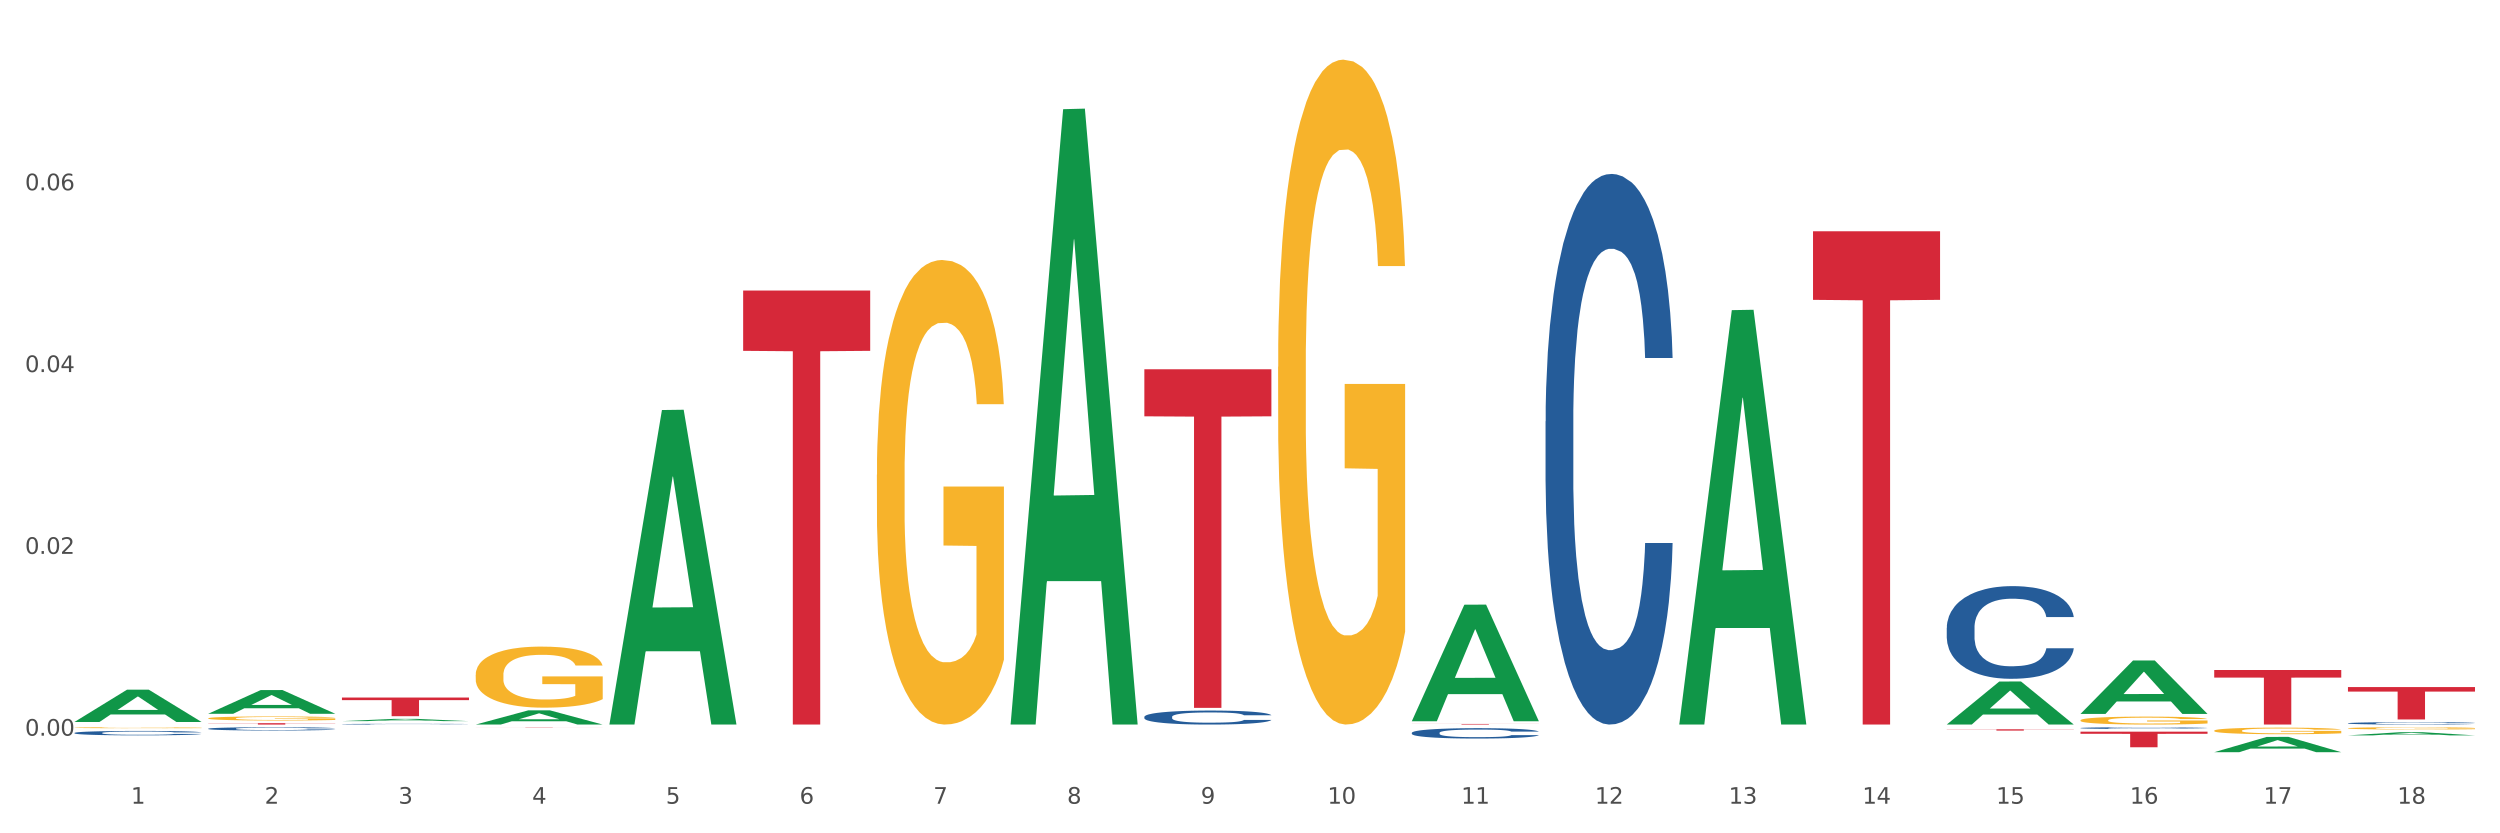 <?xml version="1.0" encoding="utf-8" standalone="no"?>
<!DOCTYPE svg PUBLIC "-//W3C//DTD SVG 1.1//EN"
  "http://www.w3.org/Graphics/SVG/1.1/DTD/svg11.dtd">
<svg xmlns:xlink="http://www.w3.org/1999/xlink" width="1080pt" height="360pt" viewBox="0 0 1080 360" xmlns="http://www.w3.org/2000/svg" version="1.1">
 <rect x="0" y="0" width="1080" height="360" fill="#333333" stroke="none"/>
 <defs>
  <style type="text/css">*{stroke-linejoin: round; stroke-linecap: butt}</style>
 </defs>
 <g id="figure_1">
  <g id="patch_1">
   <path d="M 0 360 
L 1080 360 
L 1080 0 
L 0 0 
z
" style="fill: #ffffff; stroke: #ffffff; stroke-linejoin: miter"/>
  </g>
  <g id="axes_1">
   <g id="matplotlib.axis_1">
    <g id="xtick_1">
     <g id="text_1">
      <!-- 1 -->
      <g style="fill: #4d4d4d" transform="translate(56.563 347.204) scale(0.096 -0.096)">
       <defs>
        <path id="DejaVuSans-31" d="M 794 531 
L 1825 531 
L 1825 4091 
L 703 3866 
L 703 4441 
L 1819 4666 
L 2450 4666 
L 2450 531 
L 3481 531 
L 3481 0 
L 794 0 
L 794 531 
z
" transform="scale(0.016)"/>
       </defs>
       <use xlink:href="#DejaVuSans-31"/>
      </g>
     </g>
    </g>
    <g id="xtick_2">
     <g id="text_2">
      <!-- 2 -->
      <g style="fill: #4d4d4d" transform="translate(114.336 347.204) scale(0.096 -0.096)">
       <defs>
        <path id="DejaVuSans-32" d="M 1228 531 
L 3431 531 
L 3431 0 
L 469 0 
L 469 531 
Q 828 903 1448 1529 
Q 2069 2156 2228 2338 
Q 2531 2678 2651 2914 
Q 2772 3150 2772 3378 
Q 2772 3750 2511 3984 
Q 2250 4219 1831 4219 
Q 1534 4219 1204 4116 
Q 875 4013 500 3803 
L 500 4441 
Q 881 4594 1212 4672 
Q 1544 4750 1819 4750 
Q 2544 4750 2975 4387 
Q 3406 4025 3406 3419 
Q 3406 3131 3298 2873 
Q 3191 2616 2906 2266 
Q 2828 2175 2409 1742 
Q 1991 1309 1228 531 
z
" transform="scale(0.016)"/>
       </defs>
       <use xlink:href="#DejaVuSans-32"/>
      </g>
     </g>
    </g>
    <g id="xtick_3">
     <g id="text_3">
      <!-- 3 -->
      <g style="fill: #4d4d4d" transform="translate(172.109 347.204) scale(0.096 -0.096)">
       <defs>
        <path id="DejaVuSans-33" d="M 2597 2516 
Q 3050 2419 3304 2112 
Q 3559 1806 3559 1356 
Q 3559 666 3084 287 
Q 2609 -91 1734 -91 
Q 1441 -91 1130 -33 
Q 819 25 488 141 
L 488 750 
Q 750 597 1062 519 
Q 1375 441 1716 441 
Q 2309 441 2620 675 
Q 2931 909 2931 1356 
Q 2931 1769 2642 2001 
Q 2353 2234 1838 2234 
L 1294 2234 
L 1294 2753 
L 1863 2753 
Q 2328 2753 2575 2939 
Q 2822 3125 2822 3475 
Q 2822 3834 2567 4026 
Q 2313 4219 1838 4219 
Q 1578 4219 1281 4162 
Q 984 4106 628 3988 
L 628 4550 
Q 988 4650 1302 4700 
Q 1616 4750 1894 4750 
Q 2613 4750 3031 4423 
Q 3450 4097 3450 3541 
Q 3450 3153 3228 2886 
Q 3006 2619 2597 2516 
z
" transform="scale(0.016)"/>
       </defs>
       <use xlink:href="#DejaVuSans-33"/>
      </g>
     </g>
    </g>
    <g id="xtick_4">
     <g id="text_4">
      <!-- 4 -->
      <g style="fill: #4d4d4d" transform="translate(229.882 347.204) scale(0.096 -0.096)">
       <defs>
        <path id="DejaVuSans-34" d="M 2419 4116 
L 825 1625 
L 2419 1625 
L 2419 4116 
z
M 2253 4666 
L 3047 4666 
L 3047 1625 
L 3713 1625 
L 3713 1100 
L 3047 1100 
L 3047 0 
L 2419 0 
L 2419 1100 
L 313 1100 
L 313 1709 
L 2253 4666 
z
" transform="scale(0.016)"/>
       </defs>
       <use xlink:href="#DejaVuSans-34"/>
      </g>
     </g>
    </g>
    <g id="xtick_5">
     <g id="text_5">
      <!-- 5 -->
      <g style="fill: #4d4d4d" transform="translate(287.655 347.204) scale(0.096 -0.096)">
       <defs>
        <path id="DejaVuSans-35" d="M 691 4666 
L 3169 4666 
L 3169 4134 
L 1269 4134 
L 1269 2991 
Q 1406 3038 1543 3061 
Q 1681 3084 1819 3084 
Q 2600 3084 3056 2656 
Q 3513 2228 3513 1497 
Q 3513 744 3044 326 
Q 2575 -91 1722 -91 
Q 1428 -91 1123 -41 
Q 819 9 494 109 
L 494 744 
Q 775 591 1075 516 
Q 1375 441 1709 441 
Q 2250 441 2565 725 
Q 2881 1009 2881 1497 
Q 2881 1984 2565 2268 
Q 2250 2553 1709 2553 
Q 1456 2553 1204 2497 
Q 953 2441 691 2322 
L 691 4666 
z
" transform="scale(0.016)"/>
       </defs>
       <use xlink:href="#DejaVuSans-35"/>
      </g>
     </g>
    </g>
    <g id="xtick_6">
     <g id="text_6">
      <!-- 6 -->
      <g style="fill: #4d4d4d" transform="translate(345.428 347.204) scale(0.096 -0.096)">
       <defs>
        <path id="DejaVuSans-36" d="M 2113 2584 
Q 1688 2584 1439 2293 
Q 1191 2003 1191 1497 
Q 1191 994 1439 701 
Q 1688 409 2113 409 
Q 2538 409 2786 701 
Q 3034 994 3034 1497 
Q 3034 2003 2786 2293 
Q 2538 2584 2113 2584 
z
M 3366 4563 
L 3366 3988 
Q 3128 4100 2886 4159 
Q 2644 4219 2406 4219 
Q 1781 4219 1451 3797 
Q 1122 3375 1075 2522 
Q 1259 2794 1537 2939 
Q 1816 3084 2150 3084 
Q 2853 3084 3261 2657 
Q 3669 2231 3669 1497 
Q 3669 778 3244 343 
Q 2819 -91 2113 -91 
Q 1303 -91 875 529 
Q 447 1150 447 2328 
Q 447 3434 972 4092 
Q 1497 4750 2381 4750 
Q 2619 4750 2861 4703 
Q 3103 4656 3366 4563 
z
" transform="scale(0.016)"/>
       </defs>
       <use xlink:href="#DejaVuSans-36"/>
      </g>
     </g>
    </g>
    <g id="xtick_7">
     <g id="text_7">
      <!-- 7 -->
      <g style="fill: #4d4d4d" transform="translate(403.201 347.204) scale(0.096 -0.096)">
       <defs>
        <path id="DejaVuSans-37" d="M 525 4666 
L 3525 4666 
L 3525 4397 
L 1831 0 
L 1172 0 
L 2766 4134 
L 525 4134 
L 525 4666 
z
" transform="scale(0.016)"/>
       </defs>
       <use xlink:href="#DejaVuSans-37"/>
      </g>
     </g>
    </g>
    <g id="xtick_8">
     <g id="text_8">
      <!-- 8 -->
      <g style="fill: #4d4d4d" transform="translate(460.974 347.204) scale(0.096 -0.096)">
       <defs>
        <path id="DejaVuSans-38" d="M 2034 2216 
Q 1584 2216 1326 1975 
Q 1069 1734 1069 1313 
Q 1069 891 1326 650 
Q 1584 409 2034 409 
Q 2484 409 2743 651 
Q 3003 894 3003 1313 
Q 3003 1734 2745 1975 
Q 2488 2216 2034 2216 
z
M 1403 2484 
Q 997 2584 770 2862 
Q 544 3141 544 3541 
Q 544 4100 942 4425 
Q 1341 4750 2034 4750 
Q 2731 4750 3128 4425 
Q 3525 4100 3525 3541 
Q 3525 3141 3298 2862 
Q 3072 2584 2669 2484 
Q 3125 2378 3379 2068 
Q 3634 1759 3634 1313 
Q 3634 634 3220 271 
Q 2806 -91 2034 -91 
Q 1263 -91 848 271 
Q 434 634 434 1313 
Q 434 1759 690 2068 
Q 947 2378 1403 2484 
z
M 1172 3481 
Q 1172 3119 1398 2916 
Q 1625 2713 2034 2713 
Q 2441 2713 2670 2916 
Q 2900 3119 2900 3481 
Q 2900 3844 2670 4047 
Q 2441 4250 2034 4250 
Q 1625 4250 1398 4047 
Q 1172 3844 1172 3481 
z
" transform="scale(0.016)"/>
       </defs>
       <use xlink:href="#DejaVuSans-38"/>
      </g>
     </g>
    </g>
    <g id="xtick_9">
     <g id="text_9">
      <!-- 9 -->
      <g style="fill: #4d4d4d" transform="translate(518.747 347.204) scale(0.096 -0.096)">
       <defs>
        <path id="DejaVuSans-39" d="M 703 97 
L 703 672 
Q 941 559 1184 500 
Q 1428 441 1663 441 
Q 2288 441 2617 861 
Q 2947 1281 2994 2138 
Q 2813 1869 2534 1725 
Q 2256 1581 1919 1581 
Q 1219 1581 811 2004 
Q 403 2428 403 3163 
Q 403 3881 828 4315 
Q 1253 4750 1959 4750 
Q 2769 4750 3195 4129 
Q 3622 3509 3622 2328 
Q 3622 1225 3098 567 
Q 2575 -91 1691 -91 
Q 1453 -91 1209 -44 
Q 966 3 703 97 
z
M 1959 2075 
Q 2384 2075 2632 2365 
Q 2881 2656 2881 3163 
Q 2881 3666 2632 3958 
Q 2384 4250 1959 4250 
Q 1534 4250 1286 3958 
Q 1038 3666 1038 3163 
Q 1038 2656 1286 2365 
Q 1534 2075 1959 2075 
z
" transform="scale(0.016)"/>
       </defs>
       <use xlink:href="#DejaVuSans-39"/>
      </g>
     </g>
    </g>
    <g id="xtick_10">
     <g id="text_10">
      <!-- 10 -->
      <g style="fill: #4d4d4d" transform="translate(573.466 347.204) scale(0.096 -0.096)">
       <defs>
        <path id="DejaVuSans-30" d="M 2034 4250 
Q 1547 4250 1301 3770 
Q 1056 3291 1056 2328 
Q 1056 1369 1301 889 
Q 1547 409 2034 409 
Q 2525 409 2770 889 
Q 3016 1369 3016 2328 
Q 3016 3291 2770 3770 
Q 2525 4250 2034 4250 
z
M 2034 4750 
Q 2819 4750 3233 4129 
Q 3647 3509 3647 2328 
Q 3647 1150 3233 529 
Q 2819 -91 2034 -91 
Q 1250 -91 836 529 
Q 422 1150 422 2328 
Q 422 3509 836 4129 
Q 1250 4750 2034 4750 
z
" transform="scale(0.016)"/>
       </defs>
       <use xlink:href="#DejaVuSans-31"/>
       <use xlink:href="#DejaVuSans-30" transform="translate(63.623 0)"/>
      </g>
     </g>
    </g>
    <g id="xtick_11">
     <g id="text_11">
      <!-- 11 -->
      <g style="fill: #4d4d4d" transform="translate(631.239 347.204) scale(0.096 -0.096)">
       <use xlink:href="#DejaVuSans-31"/>
       <use xlink:href="#DejaVuSans-31" transform="translate(63.623 0)"/>
      </g>
     </g>
    </g>
    <g id="xtick_12">
     <g id="text_12">
      <!-- 12 -->
      <g style="fill: #4d4d4d" transform="translate(689.012 347.204) scale(0.096 -0.096)">
       <use xlink:href="#DejaVuSans-31"/>
       <use xlink:href="#DejaVuSans-32" transform="translate(63.623 0)"/>
      </g>
     </g>
    </g>
    <g id="xtick_13">
     <g id="text_13">
      <!-- 13 -->
      <g style="fill: #4d4d4d" transform="translate(746.785 347.204) scale(0.096 -0.096)">
       <use xlink:href="#DejaVuSans-31"/>
       <use xlink:href="#DejaVuSans-33" transform="translate(63.623 0)"/>
      </g>
     </g>
    </g>
    <g id="xtick_14">
     <g id="text_14">
      <!-- 14 -->
      <g style="fill: #4d4d4d" transform="translate(804.558 347.204) scale(0.096 -0.096)">
       <use xlink:href="#DejaVuSans-31"/>
       <use xlink:href="#DejaVuSans-34" transform="translate(63.623 0)"/>
      </g>
     </g>
    </g>
    <g id="xtick_15">
     <g id="text_15">
      <!-- 15 -->
      <g style="fill: #4d4d4d" transform="translate(862.331 347.204) scale(0.096 -0.096)">
       <use xlink:href="#DejaVuSans-31"/>
       <use xlink:href="#DejaVuSans-35" transform="translate(63.623 0)"/>
      </g>
     </g>
    </g>
    <g id="xtick_16">
     <g id="text_16">
      <!-- 16 -->
      <g style="fill: #4d4d4d" transform="translate(920.104 347.204) scale(0.096 -0.096)">
       <use xlink:href="#DejaVuSans-31"/>
       <use xlink:href="#DejaVuSans-36" transform="translate(63.623 0)"/>
      </g>
     </g>
    </g>
    <g id="xtick_17">
     <g id="text_17">
      <!-- 17 -->
      <g style="fill: #4d4d4d" transform="translate(977.877 347.204) scale(0.096 -0.096)">
       <use xlink:href="#DejaVuSans-31"/>
       <use xlink:href="#DejaVuSans-37" transform="translate(63.623 0)"/>
      </g>
     </g>
    </g>
    <g id="xtick_18">
     <g id="text_18">
      <!-- 18 -->
      <g style="fill: #4d4d4d" transform="translate(1035.65 347.204) scale(0.096 -0.096)">
       <use xlink:href="#DejaVuSans-31"/>
       <use xlink:href="#DejaVuSans-38" transform="translate(63.623 0)"/>
      </g>
     </g>
    </g>
    <g id="xtick_19"/>
    <g id="xtick_20"/>
    <g id="xtick_21"/>
    <g id="xtick_22"/>
    <g id="xtick_23"/>
    <g id="xtick_24"/>
    <g id="xtick_25"/>
    <g id="xtick_26"/>
    <g id="xtick_27"/>
    <g id="xtick_28"/>
    <g id="xtick_29"/>
    <g id="xtick_30"/>
    <g id="xtick_31"/>
    <g id="xtick_32"/>
    <g id="xtick_33"/>
    <g id="xtick_34"/>
    <g id="xtick_35"/>
   </g>
   <g id="matplotlib.axis_2">
    <g id="ytick_1">
     <g id="text_19">
      <!-- 0.00 -->
      <g style="fill: #4d4d4d" transform="translate(10.8 317.814) scale(0.096 -0.096)">
       <defs>
        <path id="DejaVuSans-2e" d="M 684 794 
L 1344 794 
L 1344 0 
L 684 0 
L 684 794 
z
" transform="scale(0.016)"/>
       </defs>
       <use xlink:href="#DejaVuSans-30"/>
       <use xlink:href="#DejaVuSans-2e" transform="translate(63.623 0)"/>
       <use xlink:href="#DejaVuSans-30" transform="translate(95.41 0)"/>
       <use xlink:href="#DejaVuSans-30" transform="translate(159.033 0)"/>
      </g>
     </g>
    </g>
    <g id="ytick_2">
     <g id="text_20">
      <!-- 0.02 -->
      <g style="fill: #4d4d4d" transform="translate(10.8 239.274) scale(0.096 -0.096)">
       <use xlink:href="#DejaVuSans-30"/>
       <use xlink:href="#DejaVuSans-2e" transform="translate(63.623 0)"/>
       <use xlink:href="#DejaVuSans-30" transform="translate(95.41 0)"/>
       <use xlink:href="#DejaVuSans-32" transform="translate(159.033 0)"/>
      </g>
     </g>
    </g>
    <g id="ytick_3">
     <g id="text_21">
      <!-- 0.04 -->
      <g style="fill: #4d4d4d" transform="translate(10.8 160.735) scale(0.096 -0.096)">
       <use xlink:href="#DejaVuSans-30"/>
       <use xlink:href="#DejaVuSans-2e" transform="translate(63.623 0)"/>
       <use xlink:href="#DejaVuSans-30" transform="translate(95.41 0)"/>
       <use xlink:href="#DejaVuSans-34" transform="translate(159.033 0)"/>
      </g>
     </g>
    </g>
    <g id="ytick_4">
     <g id="text_22">
      <!-- 0.06 -->
      <g style="fill: #4d4d4d" transform="translate(10.8 82.196) scale(0.096 -0.096)">
       <use xlink:href="#DejaVuSans-30"/>
       <use xlink:href="#DejaVuSans-2e" transform="translate(63.623 0)"/>
       <use xlink:href="#DejaVuSans-30" transform="translate(95.41 0)"/>
       <use xlink:href="#DejaVuSans-36" transform="translate(159.033 0)"/>
      </g>
     </g>
    </g>
    <g id="ytick_5"/>
    <g id="ytick_6"/>
    <g id="ytick_7"/>
    <g id="ytick_8"/>
   </g>
   <g id="PolyCollection_1">
    <path d="M 32.175 311.864 
L 32.232 311.851 
L 54.864 297.945 
L 64.257 297.932 
L 87.059 311.89 
L 76.196 311.89 
L 71.273 308.64 
L 47.905 308.64 
L 47.735 308.692 
L 42.982 311.89 
L 32.175 311.89 
L 32.175 311.864 
L 50.847 306.7 
L 68.331 306.687 
L 59.674 300.907 
L 59.561 300.881 
L 59.447 300.92 
L 50.79 306.687 
L 50.847 306.7 
L 32.175 311.864 
z
" clip-path="url(#pe5cf58c127)" style="fill: #109648"/>
    <path d="M 89.948 308.329 
L 90.005 308.319 
L 112.637 298.103 
L 122.03 298.094 
L 144.832 308.348 
L 133.969 308.348 
L 129.046 305.96 
L 105.678 305.96 
L 105.508 305.998 
L 100.755 308.348 
L 89.948 308.348 
L 89.948 308.329 
L 108.62 304.535 
L 126.104 304.525 
L 117.447 300.279 
L 117.334 300.26 
L 117.22 300.289 
L 108.563 304.525 
L 108.62 304.535 
L 89.948 308.329 
z
" clip-path="url(#pe5cf58c127)" style="fill: #109648"/>
    <path d="M 147.721 311.534 
L 147.778 311.533 
L 170.41 310.539 
L 179.803 310.538 
L 202.605 311.535 
L 191.742 311.535 
L 186.819 311.303 
L 163.451 311.303 
L 163.281 311.307 
L 158.528 311.535 
L 147.721 311.535 
L 147.721 311.534 
L 166.393 311.165 
L 183.877 311.164 
L 175.22 310.751 
L 175.107 310.749 
L 174.993 310.752 
L 166.336 311.164 
L 166.393 311.165 
L 147.721 311.534 
z
" clip-path="url(#pe5cf58c127)" style="fill: #109648"/>
    <path d="M 205.494 313.001 
L 205.551 312.995 
L 228.183 306.877 
L 237.576 306.871 
L 260.378 313.013 
L 249.515 313.013 
L 244.592 311.583 
L 221.224 311.583 
L 221.054 311.606 
L 216.301 313.013 
L 205.494 313.013 
L 205.494 313.001 
L 224.166 310.729 
L 241.65 310.723 
L 232.993 308.18 
L 232.88 308.169 
L 232.766 308.186 
L 224.109 310.723 
L 224.166 310.729 
L 205.494 313.001 
z
" clip-path="url(#pe5cf58c127)" style="fill: #109648"/>
    <path d="M 263.267 312.757 
L 263.324 312.63 
L 285.956 177.134 
L 295.349 177.006 
L 318.151 313.013 
L 307.288 313.013 
L 302.365 281.342 
L 278.997 281.342 
L 278.827 281.853 
L 274.074 313.013 
L 263.267 313.013 
L 263.267 312.757 
L 281.939 262.441 
L 299.423 262.314 
L 290.766 205.996 
L 290.653 205.74 
L 290.539 206.123 
L 281.882 262.314 
L 281.939 262.441 
L 263.267 312.757 
z
" clip-path="url(#pe5cf58c127)" style="fill: #109648"/>
    <path d="M 32.175 314.369 
L 32.24 314.369 
L 32.24 314.354 
L 32.369 314.342 
L 33.017 314.312 
L 33.989 314.287 
L 34.702 314.274 
L 35.415 314.263 
L 36.257 314.252 
L 37.294 314.241 
L 39.173 314.224 
L 40.34 314.216 
L 41.765 314.207 
L 44.357 314.194 
L 46.236 314.187 
L 48.18 314.181 
L 51.355 314.174 
L 53.429 314.171 
L 55.632 314.168 
L 58.289 314.167 
L 60.298 314.166 
L 64.704 314.168 
L 68.462 314.171 
L 70.277 314.174 
L 72.609 314.179 
L 73.84 314.182 
L 75.849 314.188 
L 77.923 314.197 
L 79.348 314.204 
L 81.487 314.218 
L 83.107 314.231 
L 84.597 314.248 
L 85.375 314.26 
L 85.958 314.271 
L 86.476 314.283 
L 86.995 314.303 
L 75.331 314.303 
L 74.877 314.289 
L 74.164 314.275 
L 73.128 314.263 
L 72.22 314.255 
L 70.665 314.245 
L 69.24 314.238 
L 67.749 314.233 
L 65.935 314.229 
L 64.509 314.227 
L 62.501 314.226 
L 58.548 314.226 
L 55.891 314.229 
L 54.077 314.233 
L 52.911 314.237 
L 51.874 314.241 
L 50.707 314.247 
L 49.347 314.255 
L 48.375 314.263 
L 47.403 314.272 
L 46.625 314.282 
L 45.912 314.293 
L 45.329 314.305 
L 44.876 314.317 
L 44.487 314.333 
L 44.163 314.358 
L 44.163 314.413 
L 44.292 314.425 
L 44.616 314.442 
L 45.005 314.454 
L 45.653 314.469 
L 46.236 314.479 
L 47.338 314.493 
L 48.569 314.505 
L 49.541 314.513 
L 50.513 314.52 
L 52.198 314.528 
L 54.077 314.536 
L 55.697 314.54 
L 57.9 314.544 
L 59.39 314.546 
L 60.686 314.546 
L 63.861 314.546 
L 66.129 314.545 
L 68.657 314.542 
L 70.601 314.539 
L 72.22 314.534 
L 74.035 314.527 
L 75.201 314.52 
L 75.201 314.437 
L 60.946 314.436 
L 60.946 314.38 
L 87.059 314.38 
L 87.059 314.544 
L 85.958 314.552 
L 84.727 314.56 
L 83.431 314.567 
L 81.487 314.575 
L 79.154 314.583 
L 77.08 314.589 
L 74.877 314.594 
L 72.285 314.598 
L 68.916 314.602 
L 66.842 314.604 
L 64.25 314.605 
L 61.205 314.605 
L 58.548 314.605 
L 55.956 314.603 
L 53.235 314.599 
L 50.578 314.594 
L 48.569 314.588 
L 46.56 314.582 
L 44.422 314.574 
L 42.737 314.566 
L 41.441 314.558 
L 40.016 314.549 
L 38.46 314.537 
L 37.294 314.526 
L 36.257 314.515 
L 35.156 314.501 
L 34.378 314.488 
L 33.601 314.473 
L 33.147 314.461 
L 32.629 314.443 
L 32.24 314.418 
L 32.175 314.369 
z
" clip-path="url(#pe5cf58c127)" style="fill: #f7b32b"/>
    <path d="M 89.948 310.315 
L 90.013 310.314 
L 90.013 310.256 
L 90.142 310.206 
L 90.79 310.085 
L 91.762 309.986 
L 92.475 309.932 
L 93.188 309.889 
L 94.03 309.846 
L 95.067 309.801 
L 96.946 309.735 
L 98.113 309.701 
L 99.538 309.665 
L 102.13 309.614 
L 104.009 309.585 
L 105.953 309.561 
L 109.128 309.532 
L 111.202 309.519 
L 113.405 309.509 
L 116.062 309.503 
L 118.071 309.501 
L 122.477 309.506 
L 126.235 309.521 
L 128.049 309.532 
L 130.382 309.551 
L 131.613 309.564 
L 133.622 309.59 
L 135.696 309.624 
L 137.121 309.653 
L 139.26 309.707 
L 140.88 309.762 
L 142.37 309.83 
L 143.148 309.876 
L 143.731 309.92 
L 144.249 309.969 
L 144.768 310.048 
L 133.104 310.048 
L 132.65 309.992 
L 131.937 309.939 
L 130.901 309.887 
L 129.993 309.855 
L 128.438 309.815 
L 127.013 309.789 
L 125.522 309.77 
L 123.708 309.754 
L 122.282 309.746 
L 120.274 309.739 
L 116.321 309.741 
L 113.664 309.754 
L 111.85 309.77 
L 110.684 309.785 
L 109.647 309.801 
L 108.48 309.823 
L 107.12 309.857 
L 106.148 309.887 
L 105.176 309.926 
L 104.398 309.965 
L 103.685 310.01 
L 103.102 310.058 
L 102.648 310.108 
L 102.26 310.169 
L 101.936 310.27 
L 101.936 310.491 
L 102.065 310.54 
L 102.389 310.606 
L 102.778 310.656 
L 103.426 310.716 
L 104.009 310.756 
L 105.111 310.814 
L 106.342 310.862 
L 107.314 310.893 
L 108.286 310.918 
L 109.971 310.954 
L 111.85 310.983 
L 113.47 311 
L 115.673 311.016 
L 117.163 311.023 
L 118.459 311.026 
L 121.634 311.026 
L 123.902 311.021 
L 126.43 311.01 
L 128.373 310.996 
L 129.993 310.978 
L 131.808 310.949 
L 132.974 310.922 
L 132.974 310.585 
L 118.719 310.584 
L 118.719 310.36 
L 144.832 310.36 
L 144.832 311.016 
L 143.731 311.05 
L 142.5 311.081 
L 141.204 311.108 
L 139.26 311.142 
L 136.927 311.174 
L 134.853 311.197 
L 132.65 311.216 
L 130.058 311.234 
L 126.689 311.25 
L 124.615 311.256 
L 122.023 311.261 
L 118.978 311.263 
L 116.321 311.259 
L 113.729 311.251 
L 111.007 311.237 
L 108.351 311.216 
L 106.342 311.195 
L 104.333 311.169 
L 102.195 311.135 
L 100.51 311.103 
L 99.214 311.074 
L 97.789 311.037 
L 96.233 310.989 
L 95.067 310.946 
L 94.03 310.901 
L 92.929 310.843 
L 92.151 310.793 
L 91.374 310.73 
L 90.92 310.684 
L 90.402 310.611 
L 90.013 310.51 
L 89.948 310.315 
z
" clip-path="url(#pe5cf58c127)" style="fill: #f7b32b"/>
    <path d="M 205.494 291.523 
L 205.559 291.499 
L 205.559 290.631 
L 205.688 289.884 
L 206.336 288.076 
L 207.308 286.582 
L 208.021 285.787 
L 208.734 285.136 
L 209.576 284.486 
L 210.613 283.811 
L 212.492 282.823 
L 213.659 282.317 
L 215.084 281.786 
L 217.676 281.015 
L 219.555 280.581 
L 221.499 280.22 
L 224.674 279.786 
L 226.748 279.593 
L 228.951 279.449 
L 231.608 279.352 
L 233.616 279.328 
L 238.023 279.401 
L 241.781 279.617 
L 243.595 279.786 
L 245.928 280.075 
L 247.159 280.268 
L 249.168 280.654 
L 251.242 281.16 
L 252.667 281.594 
L 254.806 282.413 
L 256.426 283.232 
L 257.916 284.245 
L 258.694 284.944 
L 259.277 285.594 
L 259.795 286.341 
L 260.313 287.522 
L 248.65 287.522 
L 248.196 286.679 
L 247.483 285.883 
L 246.447 285.112 
L 245.539 284.63 
L 243.984 284.028 
L 242.559 283.642 
L 241.068 283.353 
L 239.254 283.112 
L 237.828 282.991 
L 235.82 282.895 
L 231.867 282.919 
L 229.21 283.112 
L 227.396 283.353 
L 226.229 283.57 
L 225.193 283.811 
L 224.026 284.148 
L 222.666 284.654 
L 221.694 285.112 
L 220.722 285.691 
L 219.944 286.269 
L 219.231 286.944 
L 218.648 287.667 
L 218.194 288.414 
L 217.806 289.33 
L 217.482 290.848 
L 217.482 294.15 
L 217.611 294.897 
L 217.935 295.885 
L 218.324 296.632 
L 218.972 297.524 
L 219.555 298.126 
L 220.657 298.994 
L 221.888 299.717 
L 222.86 300.175 
L 223.832 300.56 
L 225.517 301.09 
L 227.396 301.524 
L 229.016 301.789 
L 231.219 302.03 
L 232.709 302.127 
L 234.005 302.175 
L 237.18 302.175 
L 239.448 302.102 
L 241.975 301.934 
L 243.919 301.717 
L 245.539 301.452 
L 247.354 301.018 
L 248.52 300.608 
L 248.52 295.571 
L 234.264 295.547 
L 234.264 292.198 
L 260.378 292.198 
L 260.378 302.03 
L 259.277 302.536 
L 258.046 302.994 
L 256.75 303.404 
L 254.806 303.91 
L 252.473 304.392 
L 250.399 304.729 
L 248.196 305.019 
L 245.604 305.284 
L 242.235 305.525 
L 240.161 305.621 
L 237.569 305.693 
L 234.524 305.717 
L 231.867 305.669 
L 229.275 305.549 
L 226.553 305.332 
L 223.897 305.019 
L 221.888 304.705 
L 219.879 304.32 
L 217.741 303.814 
L 216.056 303.332 
L 214.76 302.898 
L 213.335 302.343 
L 211.779 301.621 
L 210.613 300.97 
L 209.576 300.295 
L 208.475 299.427 
L 207.697 298.68 
L 206.92 297.74 
L 206.466 297.042 
L 205.948 295.957 
L 205.559 294.439 
L 205.494 291.523 
z
" clip-path="url(#pe5cf58c127)" style="fill: #f7b32b"/>
    <path d="M 378.813 205.053 
L 378.878 204.87 
L 378.878 198.271 
L 379.007 192.589 
L 379.655 178.842 
L 380.627 167.478 
L 381.34 161.43 
L 382.053 156.481 
L 382.895 151.532 
L 383.932 146.4 
L 385.811 138.885 
L 386.977 135.035 
L 388.403 131.003 
L 390.995 125.138 
L 392.874 121.838 
L 394.818 119.089 
L 397.993 115.79 
L 400.067 114.323 
L 402.27 113.224 
L 404.927 112.49 
L 406.935 112.307 
L 411.342 112.857 
L 415.1 114.507 
L 416.914 115.79 
L 419.247 117.989 
L 420.478 119.455 
L 422.487 122.388 
L 424.561 126.237 
L 425.986 129.537 
L 428.125 135.769 
L 429.745 142 
L 431.235 149.699 
L 432.012 155.014 
L 432.596 159.963 
L 433.114 165.645 
L 433.632 174.627 
L 421.969 174.627 
L 421.515 168.211 
L 420.802 162.163 
L 419.766 156.297 
L 418.858 152.631 
L 417.303 148.049 
L 415.878 145.116 
L 414.387 142.917 
L 412.573 141.084 
L 411.147 140.168 
L 409.139 139.434 
L 405.186 139.618 
L 402.529 141.084 
L 400.715 142.917 
L 399.548 144.567 
L 398.512 146.4 
L 397.345 148.966 
L 395.984 152.815 
L 395.013 156.297 
L 394.041 160.696 
L 393.263 165.095 
L 392.55 170.228 
L 391.967 175.726 
L 391.513 181.408 
L 391.125 188.374 
L 390.801 199.921 
L 390.801 225.032 
L 390.93 230.714 
L 391.254 238.229 
L 391.643 243.911 
L 392.291 250.693 
L 392.874 255.275 
L 393.976 261.874 
L 395.207 267.373 
L 396.179 270.855 
L 397.151 273.788 
L 398.836 277.82 
L 400.715 281.12 
L 402.335 283.136 
L 404.538 284.969 
L 406.028 285.702 
L 407.324 286.069 
L 410.499 286.069 
L 412.767 285.519 
L 415.294 284.236 
L 417.238 282.586 
L 418.858 280.57 
L 420.673 277.271 
L 421.839 274.155 
L 421.839 235.846 
L 407.583 235.663 
L 407.583 210.185 
L 433.697 210.185 
L 433.697 284.969 
L 432.596 288.818 
L 431.364 292.301 
L 430.068 295.417 
L 428.125 299.266 
L 425.792 302.932 
L 423.718 305.498 
L 421.515 307.697 
L 418.923 309.713 
L 415.554 311.546 
L 413.48 312.28 
L 410.888 312.829 
L 407.843 313.013 
L 405.186 312.646 
L 402.594 311.73 
L 399.872 310.08 
L 397.216 307.697 
L 395.207 305.314 
L 393.198 302.382 
L 391.06 298.533 
L 389.375 294.867 
L 388.079 291.567 
L 386.654 287.352 
L 385.098 281.853 
L 383.932 276.904 
L 382.895 271.772 
L 381.794 265.173 
L 381.016 259.491 
L 380.238 252.343 
L 379.785 247.027 
L 379.266 238.779 
L 378.878 227.232 
L 378.813 205.053 
z
" clip-path="url(#pe5cf58c127)" style="fill: #f7b32b"/>
    <path d="M 436.586 312.513 
L 436.642 312.263 
L 459.275 47.172 
L 468.668 46.922 
L 491.47 313.013 
L 480.606 313.013 
L 475.684 251.05 
L 452.316 251.05 
L 452.146 252.049 
L 447.393 313.013 
L 436.586 313.013 
L 436.586 312.513 
L 455.258 214.072 
L 472.742 213.822 
L 464.085 103.638 
L 463.971 103.138 
L 463.858 103.888 
L 455.201 213.822 
L 455.258 214.072 
L 436.586 312.513 
z
" clip-path="url(#pe5cf58c127)" style="fill: #109648"/>
    <path d="M 609.905 311.495 
L 609.961 311.447 
L 632.594 261.232 
L 641.987 261.185 
L 664.789 311.589 
L 653.925 311.589 
L 649.003 299.852 
L 625.635 299.852 
L 625.465 300.041 
L 620.712 311.589 
L 609.905 311.589 
L 609.905 311.495 
L 628.577 292.847 
L 646.061 292.8 
L 637.404 271.928 
L 637.29 271.834 
L 637.177 271.976 
L 628.52 292.8 
L 628.577 292.847 
L 609.905 311.495 
z
" clip-path="url(#pe5cf58c127)" style="fill: #109648"/>
    <path d="M 725.451 312.676 
L 725.507 312.508 
L 748.14 133.984 
L 757.533 133.816 
L 780.335 313.013 
L 769.471 313.013 
L 764.549 271.284 
L 741.181 271.284 
L 741.011 271.957 
L 736.258 313.013 
L 725.451 313.013 
L 725.451 312.676 
L 744.123 246.382 
L 761.607 246.214 
L 752.95 172.011 
L 752.836 171.675 
L 752.723 172.179 
L 744.066 246.214 
L 744.123 246.382 
L 725.451 312.676 
z
" clip-path="url(#pe5cf58c127)" style="fill: #109648"/>
    <path d="M 840.997 312.978 
L 841.053 312.96 
L 863.686 294.416 
L 873.079 294.398 
L 895.881 313.013 
L 885.017 313.013 
L 880.095 308.678 
L 856.726 308.678 
L 856.557 308.748 
L 851.804 313.013 
L 840.997 313.013 
L 840.997 312.978 
L 859.669 306.091 
L 877.152 306.074 
L 868.495 298.366 
L 868.382 298.331 
L 868.269 298.383 
L 859.612 306.074 
L 859.669 306.091 
L 840.997 312.978 
z
" clip-path="url(#pe5cf58c127)" style="fill: #109648"/>
    <path d="M 898.77 308.382 
L 898.826 308.36 
L 921.459 285.332 
L 930.852 285.31 
L 953.654 308.426 
L 942.79 308.426 
L 937.868 303.043 
L 914.499 303.043 
L 914.33 303.13 
L 909.577 308.426 
L 898.77 308.426 
L 898.77 308.382 
L 917.442 299.83 
L 934.925 299.809 
L 926.268 290.237 
L 926.155 290.194 
L 926.042 290.259 
L 917.385 299.809 
L 917.442 299.83 
L 898.77 308.382 
z
" clip-path="url(#pe5cf58c127)" style="fill: #109648"/>
    <path d="M 956.543 324.937 
L 956.599 324.931 
L 979.232 318.344 
L 988.625 318.338 
L 1011.427 324.95 
L 1000.563 324.95 
L 995.641 323.41 
L 972.272 323.41 
L 972.103 323.435 
L 967.35 324.95 
L 956.543 324.95 
L 956.543 324.937 
L 975.215 322.491 
L 992.698 322.485 
L 984.041 319.747 
L 983.928 319.735 
L 983.815 319.754 
L 975.158 322.485 
L 975.215 322.491 
L 956.543 324.937 
z
" clip-path="url(#pe5cf58c127)" style="fill: #109648"/>
    <path d="M 1014.316 317.684 
L 1014.372 317.683 
L 1037.005 316.299 
L 1046.398 316.297 
L 1069.2 317.687 
L 1058.336 317.687 
L 1053.414 317.363 
L 1030.045 317.363 
L 1029.876 317.369 
L 1025.123 317.687 
L 1014.316 317.687 
L 1014.316 317.684 
L 1032.988 317.17 
L 1050.471 317.169 
L 1041.814 316.594 
L 1041.701 316.591 
L 1041.588 316.595 
L 1032.931 317.169 
L 1032.988 317.17 
L 1014.316 317.684 
z
" clip-path="url(#pe5cf58c127)" style="fill: #109648"/>
    <path d="M 147.721 301.33 
L 202.605 301.33 
L 202.605 302.449 
L 181.016 302.457 
L 181.016 309.384 
L 169.18 309.384 
L 169.18 302.457 
L 147.721 302.449 
L 147.721 301.338 
L 147.721 301.33 
z
" clip-path="url(#pe5cf58c127)" style="fill: #d62839"/>
    <path d="M 1014.316 312.442 
L 1014.381 312.441 
L 1014.381 312.415 
L 1014.575 312.379 
L 1015.289 312.312 
L 1016.197 312.262 
L 1017.754 312.204 
L 1018.597 312.179 
L 1019.7 312.152 
L 1021.971 312.107 
L 1024.566 312.069 
L 1026.382 312.048 
L 1027.745 312.035 
L 1030.794 312.012 
L 1032.546 312.001 
L 1034.362 311.993 
L 1035.919 311.987 
L 1038.514 311.98 
L 1040.59 311.977 
L 1042.99 311.977 
L 1045.002 311.977 
L 1047.661 311.981 
L 1051.554 311.993 
L 1053.046 311.999 
L 1055.057 312.011 
L 1057.133 312.026 
L 1058.82 312.041 
L 1060.766 312.063 
L 1062.777 312.091 
L 1064.724 312.127 
L 1066.086 312.16 
L 1067.189 312.195 
L 1068.162 312.238 
L 1068.876 312.284 
L 1069.2 312.323 
L 1057.328 312.323 
L 1057.003 312.288 
L 1056.355 312.25 
L 1055.706 312.224 
L 1054.992 312.204 
L 1053.889 312.18 
L 1052.916 312.165 
L 1051.294 312.147 
L 1049.802 312.136 
L 1048.57 312.129 
L 1047.078 312.123 
L 1043.899 312.118 
L 1041.628 312.118 
L 1040.201 312.119 
L 1038.449 312.124 
L 1036.957 312.131 
L 1035.205 312.142 
L 1033.843 312.154 
L 1032.481 312.171 
L 1031.702 312.182 
L 1030.534 312.203 
L 1029.756 312.22 
L 1028.718 312.249 
L 1028.134 312.27 
L 1027.096 312.324 
L 1026.642 312.364 
L 1026.447 312.391 
L 1026.318 312.421 
L 1026.318 312.569 
L 1026.707 312.635 
L 1027.031 312.664 
L 1027.55 312.696 
L 1028.523 312.737 
L 1029.951 312.778 
L 1031.443 312.807 
L 1032.675 312.825 
L 1033.843 312.839 
L 1035.011 312.849 
L 1036.438 312.858 
L 1037.606 312.864 
L 1039.357 312.87 
L 1041.433 312.873 
L 1043.055 312.873 
L 1046.364 312.868 
L 1047.856 312.863 
L 1049.283 312.857 
L 1050.84 312.846 
L 1052.073 312.835 
L 1052.787 312.826 
L 1053.954 312.808 
L 1054.863 312.789 
L 1055.641 312.768 
L 1056.16 312.749 
L 1056.744 312.72 
L 1057.198 312.688 
L 1057.328 312.671 
L 1069.2 312.671 
L 1068.94 312.705 
L 1068.486 312.738 
L 1067.578 312.783 
L 1066.864 312.808 
L 1065.762 312.84 
L 1064.594 312.866 
L 1062.972 312.895 
L 1061.48 312.917 
L 1059.923 312.936 
L 1058.236 312.953 
L 1055.187 312.977 
L 1054.084 312.983 
L 1051.749 312.995 
L 1049.932 313.001 
L 1047.272 313.008 
L 1044.547 313.012 
L 1041.693 313.013 
L 1039.163 313.011 
L 1036.373 313.005 
L 1034.622 312.999 
L 1032.675 312.991 
L 1030.405 312.978 
L 1028.264 312.962 
L 1026.253 312.943 
L 1024.371 312.921 
L 1022.62 312.896 
L 1020.349 312.856 
L 1018.662 312.816 
L 1017.43 312.779 
L 1016.586 312.748 
L 1015.743 312.708 
L 1015.289 312.681 
L 1014.575 312.614 
L 1014.316 312.553 
L 1014.316 312.442 
z
" clip-path="url(#pe5cf58c127)" style="fill: #255c99"/>
    <path d="M 667.678 182.018 
L 667.743 181.801 
L 667.743 175.718 
L 667.937 167.463 
L 668.651 152.257 
L 669.559 140.743 
L 671.116 127.274 
L 671.96 121.626 
L 673.062 115.326 
L 675.333 105.116 
L 677.928 96.427 
L 679.745 91.647 
L 681.107 88.606 
L 684.156 83.175 
L 685.908 80.786 
L 687.724 78.83 
L 689.281 77.527 
L 691.876 76.006 
L 693.952 75.355 
L 696.353 75.137 
L 698.364 75.355 
L 701.024 76.224 
L 704.916 78.83 
L 706.408 80.351 
L 708.419 82.958 
L 710.495 86.434 
L 712.182 89.91 
L 714.128 94.906 
L 716.139 101.423 
L 718.086 109.678 
L 719.448 117.281 
L 720.551 125.319 
L 721.524 135.095 
L 722.238 145.74 
L 722.562 154.646 
L 710.69 154.646 
L 710.366 146.609 
L 709.717 137.919 
L 709.068 132.054 
L 708.354 127.274 
L 707.252 121.843 
L 706.278 118.368 
L 704.657 114.24 
L 703.164 111.633 
L 701.932 110.113 
L 700.44 108.809 
L 697.261 107.506 
L 694.99 107.506 
L 693.563 107.94 
L 691.811 109.026 
L 690.319 110.547 
L 688.568 113.154 
L 687.205 115.978 
L 685.843 119.671 
L 685.064 122.278 
L 683.897 127.057 
L 683.118 130.967 
L 682.08 137.702 
L 681.496 142.481 
L 680.458 154.864 
L 680.004 163.988 
L 679.809 170.287 
L 679.68 177.239 
L 679.68 211.128 
L 680.069 226.335 
L 680.393 232.852 
L 680.912 240.238 
L 681.885 249.797 
L 683.313 259.138 
L 684.805 265.872 
L 686.037 270 
L 687.205 273.041 
L 688.373 275.431 
L 689.8 277.603 
L 690.968 278.906 
L 692.72 280.21 
L 694.796 280.862 
L 696.417 280.862 
L 699.726 279.775 
L 701.218 278.689 
L 702.645 277.168 
L 704.202 274.779 
L 705.435 272.172 
L 706.149 270.217 
L 707.316 266.089 
L 708.225 261.745 
L 709.003 256.748 
L 709.522 252.403 
L 710.106 245.886 
L 710.56 238.5 
L 710.69 234.59 
L 722.562 234.59 
L 722.303 242.41 
L 721.848 250.014 
L 720.94 260.224 
L 720.227 266.089 
L 719.124 273.258 
L 717.956 279.341 
L 716.334 286.075 
L 714.842 291.072 
L 713.285 295.416 
L 711.598 299.327 
L 708.549 304.758 
L 707.446 306.278 
L 705.111 308.885 
L 703.294 310.406 
L 700.634 311.927 
L 697.91 312.795 
L 695.055 313.013 
L 692.525 312.578 
L 689.735 311.275 
L 687.984 309.971 
L 686.037 308.016 
L 683.767 304.975 
L 681.626 301.282 
L 679.615 296.937 
L 677.733 291.941 
L 675.982 286.292 
L 673.711 276.951 
L 672.024 267.827 
L 670.792 259.355 
L 669.948 252.186 
L 669.105 243.062 
L 668.651 236.762 
L 667.937 221.556 
L 667.678 207.435 
L 667.678 182.018 
z
" clip-path="url(#pe5cf58c127)" style="fill: #255c99"/>
    <path d="M 840.997 271.193 
L 841.062 271.156 
L 841.062 270.132 
L 841.256 268.743 
L 841.97 266.183 
L 842.878 264.245 
L 844.435 261.977 
L 845.278 261.026 
L 846.381 259.966 
L 848.652 258.247 
L 851.247 256.784 
L 853.063 255.98 
L 854.426 255.468 
L 857.475 254.554 
L 859.227 254.151 
L 861.043 253.822 
L 862.6 253.603 
L 865.195 253.347 
L 867.271 253.237 
L 869.672 253.2 
L 871.683 253.237 
L 874.343 253.383 
L 878.235 253.822 
L 879.727 254.078 
L 881.738 254.517 
L 883.814 255.102 
L 885.501 255.687 
L 887.447 256.528 
L 889.458 257.625 
L 891.405 259.015 
L 892.767 260.295 
L 893.87 261.648 
L 894.843 263.294 
L 895.557 265.086 
L 895.881 266.585 
L 884.009 266.585 
L 883.685 265.232 
L 883.036 263.769 
L 882.387 262.782 
L 881.673 261.977 
L 880.571 261.063 
L 879.597 260.478 
L 877.976 259.783 
L 876.483 259.344 
L 875.251 259.088 
L 873.759 258.869 
L 870.58 258.649 
L 868.309 258.649 
L 866.882 258.723 
L 865.13 258.905 
L 863.638 259.161 
L 861.887 259.6 
L 860.524 260.076 
L 859.162 260.697 
L 858.383 261.136 
L 857.216 261.941 
L 856.437 262.599 
L 855.399 263.733 
L 854.815 264.537 
L 853.777 266.622 
L 853.323 268.158 
L 853.128 269.218 
L 852.999 270.388 
L 852.999 276.093 
L 853.388 278.653 
L 853.712 279.75 
L 854.231 280.994 
L 855.204 282.603 
L 856.632 284.175 
L 858.124 285.309 
L 859.356 286.004 
L 860.524 286.516 
L 861.692 286.918 
L 863.119 287.284 
L 864.287 287.503 
L 866.039 287.722 
L 868.115 287.832 
L 869.736 287.832 
L 873.045 287.649 
L 874.537 287.466 
L 875.964 287.211 
L 877.521 286.808 
L 878.754 286.369 
L 879.468 286.04 
L 880.635 285.345 
L 881.544 284.614 
L 882.322 283.773 
L 882.841 283.042 
L 883.425 281.944 
L 883.879 280.701 
L 884.009 280.043 
L 895.881 280.043 
L 895.622 281.359 
L 895.167 282.639 
L 894.259 284.358 
L 893.546 285.345 
L 892.443 286.552 
L 891.275 287.576 
L 889.653 288.71 
L 888.161 289.551 
L 886.604 290.282 
L 884.917 290.941 
L 881.868 291.855 
L 880.765 292.111 
L 878.43 292.55 
L 876.613 292.806 
L 873.953 293.062 
L 871.229 293.208 
L 868.374 293.245 
L 865.844 293.171 
L 863.054 292.952 
L 861.303 292.733 
L 859.356 292.403 
L 857.086 291.891 
L 854.945 291.27 
L 852.934 290.538 
L 851.052 289.697 
L 849.301 288.746 
L 847.03 287.174 
L 845.343 285.638 
L 844.111 284.212 
L 843.267 283.005 
L 842.424 281.469 
L 841.97 280.408 
L 841.256 277.849 
L 840.997 275.472 
L 840.997 271.193 
z
" clip-path="url(#pe5cf58c127)" style="fill: #255c99"/>
    <path d="M 898.77 314.505 
L 898.835 314.504 
L 898.835 314.485 
L 899.029 314.458 
L 899.743 314.41 
L 900.651 314.374 
L 902.208 314.331 
L 903.051 314.313 
L 904.154 314.294 
L 906.425 314.261 
L 909.02 314.234 
L 910.836 314.219 
L 912.199 314.209 
L 915.248 314.192 
L 917 314.184 
L 918.816 314.178 
L 920.373 314.174 
L 922.968 314.169 
L 925.044 314.167 
L 927.444 314.166 
L 929.456 314.167 
L 932.116 314.17 
L 936.008 314.178 
L 937.5 314.183 
L 939.511 314.191 
L 941.587 314.202 
L 943.274 314.213 
L 945.22 314.229 
L 947.231 314.25 
L 949.178 314.276 
L 950.54 314.3 
L 951.643 314.325 
L 952.616 314.356 
L 953.33 314.39 
L 953.654 314.418 
L 941.782 314.418 
L 941.458 314.392 
L 940.809 314.365 
L 940.16 314.346 
L 939.446 314.331 
L 938.344 314.314 
L 937.37 314.303 
L 935.749 314.29 
L 934.256 314.282 
L 933.024 314.277 
L 931.532 314.273 
L 928.353 314.269 
L 926.082 314.269 
L 924.655 314.27 
L 922.903 314.274 
L 921.411 314.278 
L 919.659 314.287 
L 918.297 314.296 
L 916.935 314.307 
L 916.156 314.315 
L 914.988 314.331 
L 914.21 314.343 
L 913.172 314.364 
L 912.588 314.379 
L 911.55 314.419 
L 911.096 314.447 
L 910.901 314.467 
L 910.772 314.489 
L 910.772 314.597 
L 911.161 314.645 
L 911.485 314.665 
L 912.004 314.689 
L 912.977 314.719 
L 914.405 314.749 
L 915.897 314.77 
L 917.129 314.783 
L 918.297 314.793 
L 919.465 314.8 
L 920.892 314.807 
L 922.06 314.811 
L 923.811 314.815 
L 925.887 314.817 
L 927.509 314.817 
L 930.818 314.814 
L 932.31 314.81 
L 933.737 314.806 
L 935.294 314.798 
L 936.527 314.79 
L 937.241 314.784 
L 938.408 314.771 
L 939.317 314.757 
L 940.095 314.741 
L 940.614 314.727 
L 941.198 314.707 
L 941.652 314.683 
L 941.782 314.671 
L 953.654 314.671 
L 953.395 314.696 
L 952.94 314.72 
L 952.032 314.752 
L 951.319 314.771 
L 950.216 314.793 
L 949.048 314.812 
L 947.426 314.834 
L 945.934 314.85 
L 944.377 314.863 
L 942.69 314.876 
L 939.641 314.893 
L 938.538 314.898 
L 936.203 314.906 
L 934.386 314.911 
L 931.726 314.916 
L 929.002 314.918 
L 926.147 314.919 
L 923.617 314.918 
L 920.827 314.914 
L 919.076 314.909 
L 917.129 314.903 
L 914.859 314.894 
L 912.718 314.882 
L 910.707 314.868 
L 908.825 314.852 
L 907.074 314.834 
L 904.803 314.805 
L 903.116 314.776 
L 901.884 314.749 
L 901.04 314.727 
L 900.197 314.698 
L 899.743 314.678 
L 899.029 314.63 
L 898.77 314.585 
L 898.77 314.505 
z
" clip-path="url(#pe5cf58c127)" style="fill: #255c99"/>
    <path d="M 609.905 312.743 
L 664.789 312.743 
L 664.789 312.78 
L 643.2 312.781 
L 643.2 313.013 
L 631.364 313.013 
L 631.364 312.781 
L 609.905 312.78 
L 609.905 312.743 
L 609.905 312.743 
z
" clip-path="url(#pe5cf58c127)" style="fill: #d62839"/>
    <path d="M 494.359 159.516 
L 549.243 159.516 
L 549.243 179.845 
L 527.654 179.982 
L 527.654 305.804 
L 515.818 305.804 
L 515.818 179.982 
L 494.359 179.845 
L 494.359 159.653 
L 494.359 159.516 
z
" clip-path="url(#pe5cf58c127)" style="fill: #d62839"/>
    <path d="M 205.494 314.345 
L 260.378 314.345 
L 260.378 314.361 
L 238.789 314.361 
L 238.789 314.455 
L 226.953 314.455 
L 226.953 314.361 
L 205.494 314.361 
L 205.494 314.345 
L 205.494 314.345 
z
" clip-path="url(#pe5cf58c127)" style="fill: #d62839"/>
    <path d="M 956.543 289.441 
L 1011.427 289.441 
L 1011.427 292.717 
L 989.837 292.739 
L 989.837 313.013 
L 978.002 313.013 
L 978.002 292.739 
L 956.543 292.717 
L 956.543 289.463 
L 956.543 289.441 
z
" clip-path="url(#pe5cf58c127)" style="fill: #d62839"/>
    <path d="M 89.948 312.416 
L 144.832 312.416 
L 144.832 312.499 
L 123.243 312.5 
L 123.243 313.013 
L 111.407 313.013 
L 111.407 312.5 
L 89.948 312.499 
L 89.948 312.417 
L 89.948 312.416 
z
" clip-path="url(#pe5cf58c127)" style="fill: #d62839"/>
    <path d="M 321.04 125.504 
L 375.924 125.504 
L 375.924 151.561 
L 354.335 151.737 
L 354.335 313.013 
L 342.499 313.013 
L 342.499 151.737 
L 321.04 151.561 
L 321.04 125.68 
L 321.04 125.504 
z
" clip-path="url(#pe5cf58c127)" style="fill: #d62839"/>
    <path d="M 1014.316 296.823 
L 1069.2 296.823 
L 1069.2 298.769 
L 1047.61 298.782 
L 1047.61 310.823 
L 1035.775 310.823 
L 1035.775 298.782 
L 1014.316 298.769 
L 1014.316 296.836 
L 1014.316 296.823 
z
" clip-path="url(#pe5cf58c127)" style="fill: #d62839"/>
    <path d="M 840.997 315.052 
L 895.881 315.052 
L 895.881 315.13 
L 874.291 315.131 
L 874.291 315.615 
L 862.456 315.615 
L 862.456 315.131 
L 840.997 315.13 
L 840.997 315.053 
L 840.997 315.052 
z
" clip-path="url(#pe5cf58c127)" style="fill: #d62839"/>
    <path d="M 898.77 316.073 
L 953.654 316.073 
L 953.654 317.011 
L 932.064 317.017 
L 932.064 322.824 
L 920.229 322.824 
L 920.229 317.017 
L 898.77 317.011 
L 898.77 316.079 
L 898.77 316.073 
z
" clip-path="url(#pe5cf58c127)" style="fill: #d62839"/>
    <path d="M 783.224 99.919 
L 838.108 99.919 
L 838.108 129.532 
L 816.519 129.732 
L 816.519 313.013 
L 804.683 313.013 
L 804.683 129.732 
L 783.224 129.532 
L 783.224 100.119 
L 783.224 99.919 
z
" clip-path="url(#pe5cf58c127)" style="fill: #d62839"/>
    <path d="M 147.721 312.834 
L 147.786 312.834 
L 147.786 312.826 
L 147.98 312.815 
L 148.694 312.794 
L 149.602 312.778 
L 151.159 312.76 
L 152.003 312.752 
L 153.106 312.744 
L 155.376 312.73 
L 157.971 312.718 
L 159.788 312.712 
L 161.15 312.707 
L 164.199 312.7 
L 165.951 312.697 
L 167.767 312.694 
L 169.324 312.692 
L 171.919 312.69 
L 173.995 312.689 
L 176.396 312.689 
L 178.407 312.689 
L 181.067 312.691 
L 184.959 312.694 
L 186.451 312.696 
L 188.463 312.7 
L 190.539 312.704 
L 192.225 312.709 
L 194.172 312.716 
L 196.183 312.725 
L 198.129 312.736 
L 199.491 312.746 
L 200.594 312.757 
L 201.567 312.771 
L 202.281 312.785 
L 202.605 312.797 
L 190.733 312.797 
L 190.409 312.786 
L 189.76 312.774 
L 189.111 312.766 
L 188.398 312.76 
L 187.295 312.753 
L 186.322 312.748 
L 184.7 312.742 
L 183.208 312.739 
L 181.975 312.737 
L 180.483 312.735 
L 177.304 312.733 
L 175.033 312.733 
L 173.606 312.734 
L 171.854 312.735 
L 170.362 312.737 
L 168.611 312.741 
L 167.248 312.745 
L 165.886 312.75 
L 165.107 312.753 
L 163.94 312.76 
L 163.161 312.765 
L 162.123 312.774 
L 161.539 312.781 
L 160.501 312.798 
L 160.047 312.81 
L 159.853 312.819 
L 159.723 312.828 
L 159.723 312.874 
L 160.112 312.895 
L 160.436 312.904 
L 160.955 312.914 
L 161.929 312.927 
L 163.356 312.939 
L 164.848 312.949 
L 166.081 312.954 
L 167.248 312.958 
L 168.416 312.962 
L 169.843 312.965 
L 171.011 312.966 
L 172.763 312.968 
L 174.839 312.969 
L 176.461 312.969 
L 179.769 312.967 
L 181.261 312.966 
L 182.689 312.964 
L 184.246 312.961 
L 185.478 312.957 
L 186.192 312.954 
L 187.36 312.949 
L 188.268 312.943 
L 189.046 312.936 
L 189.565 312.93 
L 190.149 312.921 
L 190.603 312.911 
L 190.733 312.906 
L 202.605 312.906 
L 202.346 312.917 
L 201.892 312.927 
L 200.983 312.941 
L 200.27 312.949 
L 199.167 312.959 
L 197.999 312.967 
L 196.377 312.976 
L 194.885 312.983 
L 193.328 312.989 
L 191.641 312.994 
L 188.592 313.001 
L 187.489 313.004 
L 185.154 313.007 
L 183.337 313.009 
L 180.678 313.011 
L 177.953 313.012 
L 175.098 313.013 
L 172.568 313.012 
L 169.778 313.01 
L 168.027 313.009 
L 166.081 313.006 
L 163.81 313.002 
L 161.669 312.997 
L 159.658 312.991 
L 157.777 312.984 
L 156.025 312.976 
L 153.754 312.964 
L 152.068 312.951 
L 150.835 312.94 
L 149.992 312.93 
L 149.148 312.918 
L 148.694 312.909 
L 147.98 312.888 
L 147.721 312.869 
L 147.721 312.834 
z
" clip-path="url(#pe5cf58c127)" style="fill: #255c99"/>
    <path d="M 898.77 311.166 
L 898.835 311.163 
L 898.835 311.05 
L 898.964 310.953 
L 899.612 310.717 
L 900.584 310.523 
L 901.297 310.42 
L 902.01 310.335 
L 902.852 310.25 
L 903.889 310.162 
L 905.768 310.034 
L 906.934 309.968 
L 908.36 309.899 
L 910.952 309.799 
L 912.831 309.742 
L 914.775 309.695 
L 917.95 309.639 
L 920.024 309.614 
L 922.227 309.595 
L 924.884 309.582 
L 926.892 309.579 
L 931.299 309.589 
L 935.057 309.617 
L 936.871 309.639 
L 939.204 309.676 
L 940.435 309.701 
L 942.444 309.752 
L 944.517 309.818 
L 945.943 309.874 
L 948.081 309.981 
L 949.701 310.087 
L 951.192 310.219 
L 951.969 310.31 
L 952.552 310.394 
L 953.071 310.492 
L 953.589 310.645 
L 941.926 310.645 
L 941.472 310.536 
L 940.759 310.432 
L 939.722 310.332 
L 938.815 310.269 
L 937.26 310.191 
L 935.834 310.14 
L 934.344 310.103 
L 932.53 310.071 
L 931.104 310.056 
L 929.095 310.043 
L 925.143 310.046 
L 922.486 310.071 
L 920.672 310.103 
L 919.505 310.131 
L 918.468 310.162 
L 917.302 310.206 
L 915.941 310.272 
L 914.969 310.332 
L 913.997 310.407 
L 913.22 310.482 
L 912.507 310.57 
L 911.924 310.664 
L 911.47 310.761 
L 911.081 310.88 
L 910.757 311.078 
L 910.757 311.508 
L 910.887 311.605 
L 911.211 311.733 
L 911.6 311.831 
L 912.248 311.947 
L 912.831 312.025 
L 913.933 312.138 
L 915.164 312.232 
L 916.136 312.292 
L 917.108 312.342 
L 918.792 312.411 
L 920.672 312.467 
L 922.292 312.502 
L 924.495 312.533 
L 925.985 312.546 
L 927.281 312.552 
L 930.456 312.552 
L 932.724 312.542 
L 935.251 312.52 
L 937.195 312.492 
L 938.815 312.458 
L 940.63 312.401 
L 941.796 312.348 
L 941.796 311.693 
L 927.54 311.689 
L 927.54 311.254 
L 953.654 311.254 
L 953.654 312.533 
L 952.552 312.599 
L 951.321 312.658 
L 950.025 312.712 
L 948.081 312.778 
L 945.749 312.84 
L 943.675 312.884 
L 941.472 312.922 
L 938.88 312.956 
L 935.51 312.988 
L 933.437 313 
L 930.845 313.01 
L 927.799 313.013 
L 925.143 313.006 
L 922.551 312.991 
L 919.829 312.963 
L 917.172 312.922 
L 915.164 312.881 
L 913.155 312.831 
L 911.017 312.765 
L 909.332 312.702 
L 908.036 312.646 
L 906.61 312.574 
L 905.055 312.48 
L 903.889 312.395 
L 902.852 312.307 
L 901.75 312.194 
L 900.973 312.097 
L 900.195 311.975 
L 899.742 311.884 
L 899.223 311.743 
L 898.835 311.545 
L 898.77 311.166 
z
" clip-path="url(#pe5cf58c127)" style="fill: #f7b32b"/>
    <path d="M 956.543 315.652 
L 956.607 315.649 
L 956.607 315.556 
L 956.737 315.475 
L 957.385 315.28 
L 958.357 315.119 
L 959.07 315.033 
L 959.783 314.962 
L 960.625 314.892 
L 961.662 314.819 
L 963.541 314.713 
L 964.707 314.658 
L 966.133 314.601 
L 968.725 314.518 
L 970.604 314.471 
L 972.548 314.432 
L 975.723 314.385 
L 977.797 314.364 
L 980 314.348 
L 982.656 314.338 
L 984.665 314.335 
L 989.072 314.343 
L 992.83 314.367 
L 994.644 314.385 
L 996.977 314.416 
L 998.208 314.437 
L 1000.217 314.478 
L 1002.29 314.533 
L 1003.716 314.58 
L 1005.854 314.668 
L 1007.474 314.757 
L 1008.965 314.866 
L 1009.742 314.942 
L 1010.325 315.012 
L 1010.844 315.093 
L 1011.362 315.22 
L 999.698 315.22 
L 999.245 315.129 
L 998.532 315.043 
L 997.495 314.96 
L 996.588 314.908 
L 995.033 314.843 
L 993.607 314.801 
L 992.117 314.77 
L 990.303 314.744 
L 988.877 314.731 
L 986.868 314.72 
L 982.916 314.723 
L 980.259 314.744 
L 978.445 314.77 
L 977.278 314.793 
L 976.241 314.819 
L 975.075 314.856 
L 973.714 314.91 
L 972.742 314.96 
L 971.77 315.022 
L 970.993 315.085 
L 970.28 315.158 
L 969.697 315.236 
L 969.243 315.316 
L 968.854 315.415 
L 968.53 315.579 
L 968.53 315.936 
L 968.66 316.016 
L 968.984 316.123 
L 969.373 316.204 
L 970.021 316.3 
L 970.604 316.365 
L 971.706 316.459 
L 972.937 316.537 
L 973.909 316.586 
L 974.881 316.628 
L 976.565 316.685 
L 978.445 316.732 
L 980.065 316.76 
L 982.268 316.786 
L 983.758 316.797 
L 985.054 316.802 
L 988.229 316.802 
L 990.497 316.794 
L 993.024 316.776 
L 994.968 316.753 
L 996.588 316.724 
L 998.403 316.677 
L 999.569 316.633 
L 999.569 316.089 
L 985.313 316.087 
L 985.313 315.725 
L 1011.427 315.725 
L 1011.427 316.786 
L 1010.325 316.841 
L 1009.094 316.891 
L 1007.798 316.935 
L 1005.854 316.989 
L 1003.522 317.041 
L 1001.448 317.078 
L 999.245 317.109 
L 996.653 317.138 
L 993.283 317.164 
L 991.21 317.174 
L 988.618 317.182 
L 985.572 317.185 
L 982.916 317.179 
L 980.324 317.166 
L 977.602 317.143 
L 974.945 317.109 
L 972.937 317.075 
L 970.928 317.034 
L 968.79 316.979 
L 967.105 316.927 
L 965.809 316.88 
L 964.383 316.82 
L 962.828 316.742 
L 961.662 316.672 
L 960.625 316.599 
L 959.523 316.505 
L 958.746 316.425 
L 957.968 316.323 
L 957.515 316.248 
L 956.996 316.131 
L 956.607 315.967 
L 956.543 315.652 
z
" clip-path="url(#pe5cf58c127)" style="fill: #f7b32b"/>
    <path d="M 89.948 314.8 
L 90.013 314.799 
L 90.013 314.763 
L 90.207 314.714 
L 90.921 314.624 
L 91.829 314.555 
L 93.386 314.476 
L 94.23 314.442 
L 95.333 314.405 
L 97.603 314.344 
L 100.198 314.293 
L 102.015 314.264 
L 103.377 314.246 
L 106.426 314.214 
L 108.178 314.2 
L 109.994 314.188 
L 111.551 314.181 
L 114.146 314.171 
L 116.222 314.168 
L 118.623 314.166 
L 120.634 314.168 
L 123.294 314.173 
L 127.186 314.188 
L 128.678 314.197 
L 130.69 314.213 
L 132.766 314.233 
L 134.452 314.254 
L 136.399 314.284 
L 138.41 314.322 
L 140.356 314.371 
L 141.718 314.416 
L 142.821 314.464 
L 143.794 314.522 
L 144.508 314.585 
L 144.832 314.638 
L 132.96 314.638 
L 132.636 314.59 
L 131.987 314.539 
L 131.338 314.504 
L 130.625 314.476 
L 129.522 314.443 
L 128.549 314.423 
L 126.927 314.398 
L 125.435 314.383 
L 124.202 314.374 
L 122.71 314.366 
L 119.531 314.358 
L 117.26 314.358 
L 115.833 314.361 
L 114.082 314.367 
L 112.589 314.376 
L 110.838 314.392 
L 109.475 314.409 
L 108.113 314.43 
L 107.335 314.446 
L 106.167 314.474 
L 105.388 314.497 
L 104.35 314.537 
L 103.766 314.566 
L 102.728 314.639 
L 102.274 314.693 
L 102.08 314.731 
L 101.95 314.772 
L 101.95 314.973 
L 102.339 315.063 
L 102.663 315.102 
L 103.183 315.145 
L 104.156 315.202 
L 105.583 315.258 
L 107.075 315.298 
L 108.308 315.322 
L 109.475 315.34 
L 110.643 315.354 
L 112.07 315.367 
L 113.238 315.375 
L 114.99 315.383 
L 117.066 315.386 
L 118.688 315.386 
L 121.996 315.38 
L 123.488 315.374 
L 124.916 315.365 
L 126.473 315.35 
L 127.705 315.335 
L 128.419 315.323 
L 129.587 315.299 
L 130.495 315.273 
L 131.273 315.243 
L 131.792 315.218 
L 132.376 315.179 
L 132.83 315.135 
L 132.96 315.112 
L 144.832 315.112 
L 144.573 315.158 
L 144.119 315.203 
L 143.21 315.264 
L 142.497 315.299 
L 141.394 315.341 
L 140.226 315.377 
L 138.604 315.417 
L 137.112 315.447 
L 135.555 315.473 
L 133.868 315.496 
L 130.819 315.528 
L 129.716 315.537 
L 127.381 315.553 
L 125.564 315.562 
L 122.905 315.571 
L 120.18 315.576 
L 117.325 315.577 
L 114.795 315.575 
L 112.006 315.567 
L 110.254 315.559 
L 108.308 315.547 
L 106.037 315.529 
L 103.896 315.508 
L 101.885 315.482 
L 100.004 315.452 
L 98.252 315.419 
L 95.981 315.363 
L 94.295 315.309 
L 93.062 315.259 
L 92.219 315.216 
L 91.375 315.162 
L 90.921 315.125 
L 90.207 315.035 
L 89.948 314.951 
L 89.948 314.8 
z
" clip-path="url(#pe5cf58c127)" style="fill: #255c99"/>
    <path d="M 32.175 316.621 
L 32.24 316.619 
L 32.24 316.57 
L 32.434 316.504 
L 33.148 316.381 
L 34.056 316.288 
L 35.613 316.179 
L 36.457 316.134 
L 37.56 316.083 
L 39.83 316.001 
L 42.425 315.931 
L 44.242 315.892 
L 45.604 315.868 
L 48.653 315.824 
L 50.405 315.805 
L 52.221 315.789 
L 53.778 315.778 
L 56.373 315.766 
L 58.449 315.761 
L 60.85 315.759 
L 62.861 315.761 
L 65.521 315.768 
L 69.413 315.789 
L 70.905 315.801 
L 72.917 315.822 
L 74.993 315.85 
L 76.679 315.878 
L 78.626 315.918 
L 80.637 315.971 
L 82.583 316.038 
L 83.945 316.099 
L 85.048 316.164 
L 86.021 316.243 
L 86.735 316.328 
L 87.059 316.4 
L 75.187 316.4 
L 74.863 316.335 
L 74.214 316.265 
L 73.565 316.218 
L 72.852 316.179 
L 71.749 316.136 
L 70.776 316.108 
L 69.154 316.074 
L 67.662 316.053 
L 66.429 316.041 
L 64.937 316.031 
L 61.758 316.02 
L 59.487 316.02 
L 58.06 316.024 
L 56.309 316.032 
L 54.816 316.045 
L 53.065 316.066 
L 51.702 316.088 
L 50.34 316.118 
L 49.562 316.139 
L 48.394 316.178 
L 47.615 316.209 
L 46.577 316.264 
L 45.993 316.302 
L 44.955 316.402 
L 44.501 316.476 
L 44.307 316.526 
L 44.177 316.582 
L 44.177 316.856 
L 44.566 316.978 
L 44.891 317.031 
L 45.41 317.091 
L 46.383 317.168 
L 47.81 317.243 
L 49.302 317.297 
L 50.535 317.331 
L 51.702 317.355 
L 52.87 317.374 
L 54.297 317.392 
L 55.465 317.402 
L 57.217 317.413 
L 59.293 317.418 
L 60.915 317.418 
L 64.223 317.41 
L 65.715 317.401 
L 67.143 317.388 
L 68.7 317.369 
L 69.932 317.348 
L 70.646 317.332 
L 71.814 317.299 
L 72.722 317.264 
L 73.5 317.224 
L 74.019 317.189 
L 74.603 317.136 
L 75.057 317.077 
L 75.187 317.045 
L 87.059 317.045 
L 86.8 317.108 
L 86.346 317.169 
L 85.437 317.252 
L 84.724 317.299 
L 83.621 317.357 
L 82.453 317.406 
L 80.831 317.46 
L 79.339 317.501 
L 77.782 317.536 
L 76.095 317.567 
L 73.046 317.611 
L 71.943 317.623 
L 69.608 317.644 
L 67.791 317.657 
L 65.132 317.669 
L 62.407 317.676 
L 59.552 317.678 
L 57.022 317.674 
L 54.233 317.664 
L 52.481 317.653 
L 50.535 317.637 
L 48.264 317.613 
L 46.123 317.583 
L 44.112 317.548 
L 42.231 317.508 
L 40.479 317.462 
L 38.208 317.387 
L 36.522 317.313 
L 35.289 317.245 
L 34.446 317.187 
L 33.602 317.113 
L 33.148 317.063 
L 32.434 316.94 
L 32.175 316.826 
L 32.175 316.621 
z
" clip-path="url(#pe5cf58c127)" style="fill: #255c99"/>
    <path d="M 609.905 316.582 
L 609.97 316.578 
L 609.97 316.463 
L 610.164 316.308 
L 610.878 316.021 
L 611.786 315.803 
L 613.343 315.549 
L 614.187 315.443 
L 615.289 315.324 
L 617.56 315.131 
L 620.155 314.967 
L 621.972 314.877 
L 623.334 314.819 
L 626.383 314.717 
L 628.135 314.672 
L 629.951 314.635 
L 631.508 314.61 
L 634.103 314.582 
L 636.179 314.569 
L 638.58 314.565 
L 640.591 314.569 
L 643.251 314.586 
L 647.143 314.635 
L 648.635 314.664 
L 650.646 314.713 
L 652.722 314.778 
L 654.409 314.844 
L 656.355 314.938 
L 658.367 315.061 
L 660.313 315.217 
L 661.675 315.361 
L 662.778 315.512 
L 663.751 315.697 
L 664.465 315.898 
L 664.789 316.066 
L 652.917 316.066 
L 652.593 315.914 
L 651.944 315.75 
L 651.295 315.639 
L 650.581 315.549 
L 649.479 315.447 
L 648.505 315.381 
L 646.884 315.303 
L 645.391 315.254 
L 644.159 315.225 
L 642.667 315.201 
L 639.488 315.176 
L 637.217 315.176 
L 635.79 315.184 
L 634.038 315.205 
L 632.546 315.234 
L 630.795 315.283 
L 629.432 315.336 
L 628.07 315.406 
L 627.291 315.455 
L 626.124 315.545 
L 625.345 315.619 
L 624.307 315.746 
L 623.723 315.836 
L 622.685 316.07 
L 622.231 316.242 
L 622.036 316.361 
L 621.907 316.492 
L 621.907 317.132 
L 622.296 317.419 
L 622.62 317.542 
L 623.139 317.681 
L 624.112 317.862 
L 625.54 318.038 
L 627.032 318.165 
L 628.264 318.243 
L 629.432 318.3 
L 630.6 318.345 
L 632.027 318.386 
L 633.195 318.411 
L 634.947 318.435 
L 637.023 318.448 
L 638.644 318.448 
L 641.953 318.427 
L 643.445 318.407 
L 644.872 318.378 
L 646.429 318.333 
L 647.662 318.284 
L 648.376 318.247 
L 649.543 318.169 
L 650.452 318.087 
L 651.23 317.993 
L 651.749 317.911 
L 652.333 317.788 
L 652.787 317.648 
L 652.917 317.575 
L 664.789 317.575 
L 664.53 317.722 
L 664.076 317.866 
L 663.167 318.058 
L 662.454 318.169 
L 661.351 318.304 
L 660.183 318.419 
L 658.561 318.546 
L 657.069 318.64 
L 655.512 318.722 
L 653.825 318.796 
L 650.776 318.899 
L 649.673 318.927 
L 647.338 318.977 
L 645.521 319.005 
L 642.861 319.034 
L 640.137 319.05 
L 637.282 319.055 
L 634.752 319.046 
L 631.962 319.022 
L 630.211 318.997 
L 628.264 318.96 
L 625.994 318.903 
L 623.853 318.833 
L 621.842 318.751 
L 619.96 318.657 
L 618.209 318.55 
L 615.938 318.374 
L 614.251 318.202 
L 613.019 318.042 
L 612.175 317.907 
L 611.332 317.734 
L 610.878 317.616 
L 610.164 317.329 
L 609.905 317.062 
L 609.905 316.582 
z
" clip-path="url(#pe5cf58c127)" style="fill: #255c99"/>
    <path d="M 552.132 158.499 
L 552.197 158.237 
L 552.197 148.793 
L 552.326 140.661 
L 552.974 120.986 
L 553.946 104.721 
L 554.659 96.064 
L 555.372 88.981 
L 556.214 81.898 
L 557.251 74.553 
L 559.13 63.798 
L 560.296 58.289 
L 561.722 52.517 
L 564.314 44.123 
L 566.193 39.401 
L 568.137 35.466 
L 571.312 30.744 
L 573.386 28.645 
L 575.589 27.071 
L 578.246 26.022 
L 580.254 25.759 
L 584.661 26.546 
L 588.419 28.907 
L 590.233 30.744 
L 592.566 33.892 
L 593.797 35.99 
L 595.806 40.188 
L 597.88 45.697 
L 599.305 50.419 
L 601.443 59.338 
L 603.063 68.257 
L 604.554 79.275 
L 605.331 86.883 
L 605.915 93.966 
L 606.433 102.098 
L 606.951 114.952 
L 595.288 114.952 
L 594.834 105.771 
L 594.121 97.114 
L 593.084 88.719 
L 592.177 83.472 
L 590.622 76.914 
L 589.197 72.717 
L 587.706 69.569 
L 585.892 66.946 
L 584.466 65.634 
L 582.458 64.585 
L 578.505 64.847 
L 575.848 66.946 
L 574.034 69.569 
L 572.867 71.93 
L 571.831 74.553 
L 570.664 78.226 
L 569.303 83.735 
L 568.331 88.719 
L 567.359 95.015 
L 566.582 101.311 
L 565.869 108.656 
L 565.286 116.526 
L 564.832 124.659 
L 564.444 134.627 
L 564.12 151.154 
L 564.12 187.093 
L 564.249 195.226 
L 564.573 205.981 
L 564.962 214.114 
L 565.61 223.82 
L 566.193 230.378 
L 567.295 239.822 
L 568.526 247.692 
L 569.498 252.676 
L 570.47 256.874 
L 572.155 262.645 
L 574.034 267.367 
L 575.654 270.253 
L 577.857 272.876 
L 579.347 273.925 
L 580.643 274.45 
L 583.818 274.45 
L 586.086 273.663 
L 588.613 271.827 
L 590.557 269.466 
L 592.177 266.58 
L 593.992 261.858 
L 595.158 257.398 
L 595.158 202.571 
L 580.902 202.309 
L 580.902 165.845 
L 607.016 165.845 
L 607.016 272.876 
L 605.915 278.385 
L 604.683 283.369 
L 603.387 287.829 
L 601.443 293.338 
L 599.111 298.584 
L 597.037 302.257 
L 594.834 305.405 
L 592.242 308.291 
L 588.873 310.914 
L 586.799 311.963 
L 584.207 312.75 
L 581.162 313.013 
L 578.505 312.488 
L 575.913 311.176 
L 573.191 308.815 
L 570.535 305.405 
L 568.526 301.995 
L 566.517 297.797 
L 564.379 292.289 
L 562.694 287.042 
L 561.398 282.32 
L 559.972 276.286 
L 558.417 268.416 
L 557.251 261.333 
L 556.214 253.988 
L 555.113 244.544 
L 554.335 236.412 
L 553.557 226.181 
L 553.104 218.573 
L 552.585 206.768 
L 552.197 190.241 
L 552.132 158.499 
z
" clip-path="url(#pe5cf58c127)" style="fill: #f7b32b"/>
    <path d="M 494.359 309.678 
L 494.424 309.673 
L 494.424 309.518 
L 494.618 309.308 
L 495.332 308.921 
L 496.24 308.627 
L 497.797 308.285 
L 498.641 308.141 
L 499.743 307.98 
L 502.014 307.721 
L 504.609 307.499 
L 506.426 307.378 
L 507.788 307.3 
L 510.837 307.162 
L 512.589 307.101 
L 514.405 307.051 
L 515.962 307.018 
L 518.557 306.98 
L 520.633 306.963 
L 523.034 306.957 
L 525.045 306.963 
L 527.705 306.985 
L 531.597 307.051 
L 533.089 307.09 
L 535.1 307.156 
L 537.176 307.245 
L 538.863 307.333 
L 540.809 307.461 
L 542.821 307.627 
L 544.767 307.837 
L 546.129 308.03 
L 547.232 308.235 
L 548.205 308.484 
L 548.919 308.755 
L 549.243 308.981 
L 537.371 308.981 
L 537.047 308.777 
L 536.398 308.556 
L 535.749 308.406 
L 535.036 308.285 
L 533.933 308.146 
L 532.96 308.058 
L 531.338 307.953 
L 529.846 307.886 
L 528.613 307.848 
L 527.121 307.815 
L 523.942 307.781 
L 521.671 307.781 
L 520.244 307.792 
L 518.492 307.82 
L 517 307.859 
L 515.249 307.925 
L 513.886 307.997 
L 512.524 308.091 
L 511.745 308.157 
L 510.578 308.279 
L 509.799 308.379 
L 508.761 308.55 
L 508.177 308.672 
L 507.139 308.987 
L 506.685 309.219 
L 506.49 309.38 
L 506.361 309.556 
L 506.361 310.419 
L 506.75 310.806 
L 507.074 310.972 
L 507.593 311.16 
L 508.566 311.403 
L 509.994 311.641 
L 511.486 311.813 
L 512.718 311.918 
L 513.886 311.995 
L 515.054 312.056 
L 516.481 312.111 
L 517.649 312.145 
L 519.401 312.178 
L 521.477 312.194 
L 523.099 312.194 
L 526.407 312.167 
L 527.899 312.139 
L 529.327 312.1 
L 530.884 312.039 
L 532.116 311.973 
L 532.83 311.923 
L 533.998 311.818 
L 534.906 311.708 
L 535.684 311.58 
L 536.203 311.47 
L 536.787 311.304 
L 537.241 311.116 
L 537.371 311.016 
L 549.243 311.016 
L 548.984 311.215 
L 548.53 311.409 
L 547.621 311.669 
L 546.908 311.818 
L 545.805 312.001 
L 544.637 312.156 
L 543.015 312.327 
L 541.523 312.454 
L 539.966 312.565 
L 538.279 312.664 
L 535.23 312.803 
L 534.127 312.841 
L 531.792 312.908 
L 529.975 312.946 
L 527.315 312.985 
L 524.591 313.007 
L 521.736 313.013 
L 519.206 313.002 
L 516.416 312.968 
L 514.665 312.935 
L 512.718 312.886 
L 510.448 312.808 
L 508.307 312.714 
L 506.296 312.603 
L 504.414 312.476 
L 502.663 312.333 
L 500.392 312.095 
L 498.705 311.862 
L 497.473 311.647 
L 496.629 311.464 
L 495.786 311.232 
L 495.332 311.072 
L 494.618 310.685 
L 494.359 310.325 
L 494.359 309.678 
z
" clip-path="url(#pe5cf58c127)" style="fill: #255c99"/>
    <path d="M 1014.316 314.618 
L 1014.38 314.617 
L 1014.38 314.585 
L 1014.51 314.557 
L 1015.158 314.49 
L 1016.13 314.435 
L 1016.843 314.406 
L 1017.556 314.381 
L 1018.398 314.357 
L 1019.435 314.332 
L 1021.314 314.296 
L 1022.48 314.277 
L 1023.906 314.257 
L 1026.498 314.229 
L 1028.377 314.213 
L 1030.321 314.199 
L 1033.496 314.183 
L 1035.57 314.176 
L 1037.773 314.171 
L 1040.429 314.167 
L 1042.438 314.166 
L 1046.845 314.169 
L 1050.603 314.177 
L 1052.417 314.183 
L 1054.75 314.194 
L 1055.981 314.201 
L 1057.99 314.215 
L 1060.063 314.234 
L 1061.489 314.25 
L 1063.627 314.281 
L 1065.247 314.311 
L 1066.738 314.348 
L 1067.515 314.374 
L 1068.098 314.398 
L 1068.617 314.426 
L 1069.135 314.47 
L 1057.471 314.47 
L 1057.018 314.439 
L 1056.305 314.409 
L 1055.268 314.381 
L 1054.361 314.363 
L 1052.806 314.34 
L 1051.38 314.326 
L 1049.89 314.315 
L 1048.076 314.306 
L 1046.65 314.302 
L 1044.641 314.298 
L 1040.689 314.299 
L 1038.032 314.306 
L 1036.218 314.315 
L 1035.051 314.323 
L 1034.014 314.332 
L 1032.848 314.345 
L 1031.487 314.364 
L 1030.515 314.381 
L 1029.543 314.402 
L 1028.766 314.423 
L 1028.053 314.448 
L 1027.47 314.475 
L 1027.016 314.503 
L 1026.627 314.537 
L 1026.303 314.593 
L 1026.303 314.715 
L 1026.433 314.743 
L 1026.757 314.78 
L 1027.146 314.807 
L 1027.794 314.84 
L 1028.377 314.863 
L 1029.479 314.895 
L 1030.71 314.922 
L 1031.682 314.938 
L 1032.654 314.953 
L 1034.338 314.972 
L 1036.218 314.988 
L 1037.838 314.998 
L 1040.041 315.007 
L 1041.531 315.011 
L 1042.827 315.013 
L 1046.002 315.013 
L 1048.27 315.01 
L 1050.797 315.004 
L 1052.741 314.996 
L 1054.361 314.986 
L 1056.176 314.97 
L 1057.342 314.955 
L 1057.342 314.768 
L 1043.086 314.767 
L 1043.086 314.643 
L 1069.2 314.643 
L 1069.2 315.007 
L 1068.098 315.026 
L 1066.867 315.043 
L 1065.571 315.058 
L 1063.627 315.077 
L 1061.295 315.095 
L 1059.221 315.107 
L 1057.018 315.118 
L 1054.426 315.128 
L 1051.056 315.137 
L 1048.983 315.14 
L 1046.391 315.143 
L 1043.345 315.144 
L 1040.689 315.142 
L 1038.097 315.138 
L 1035.375 315.13 
L 1032.718 315.118 
L 1030.71 315.106 
L 1028.701 315.092 
L 1026.563 315.073 
L 1024.878 315.055 
L 1023.582 315.039 
L 1022.156 315.019 
L 1020.601 314.992 
L 1019.435 314.968 
L 1018.398 314.943 
L 1017.296 314.911 
L 1016.519 314.883 
L 1015.741 314.848 
L 1015.288 314.822 
L 1014.769 314.782 
L 1014.38 314.726 
L 1014.316 314.618 
z
" clip-path="url(#pe5cf58c127)" style="fill: #f7b32b"/>
   </g>
  </g>
 </g>
 <defs>
  <clipPath id="pe5cf58c127">
   <rect x="32.175" y="10.8" width="1037.025" height="329.109"/>
  </clipPath>
 </defs>
</svg>
